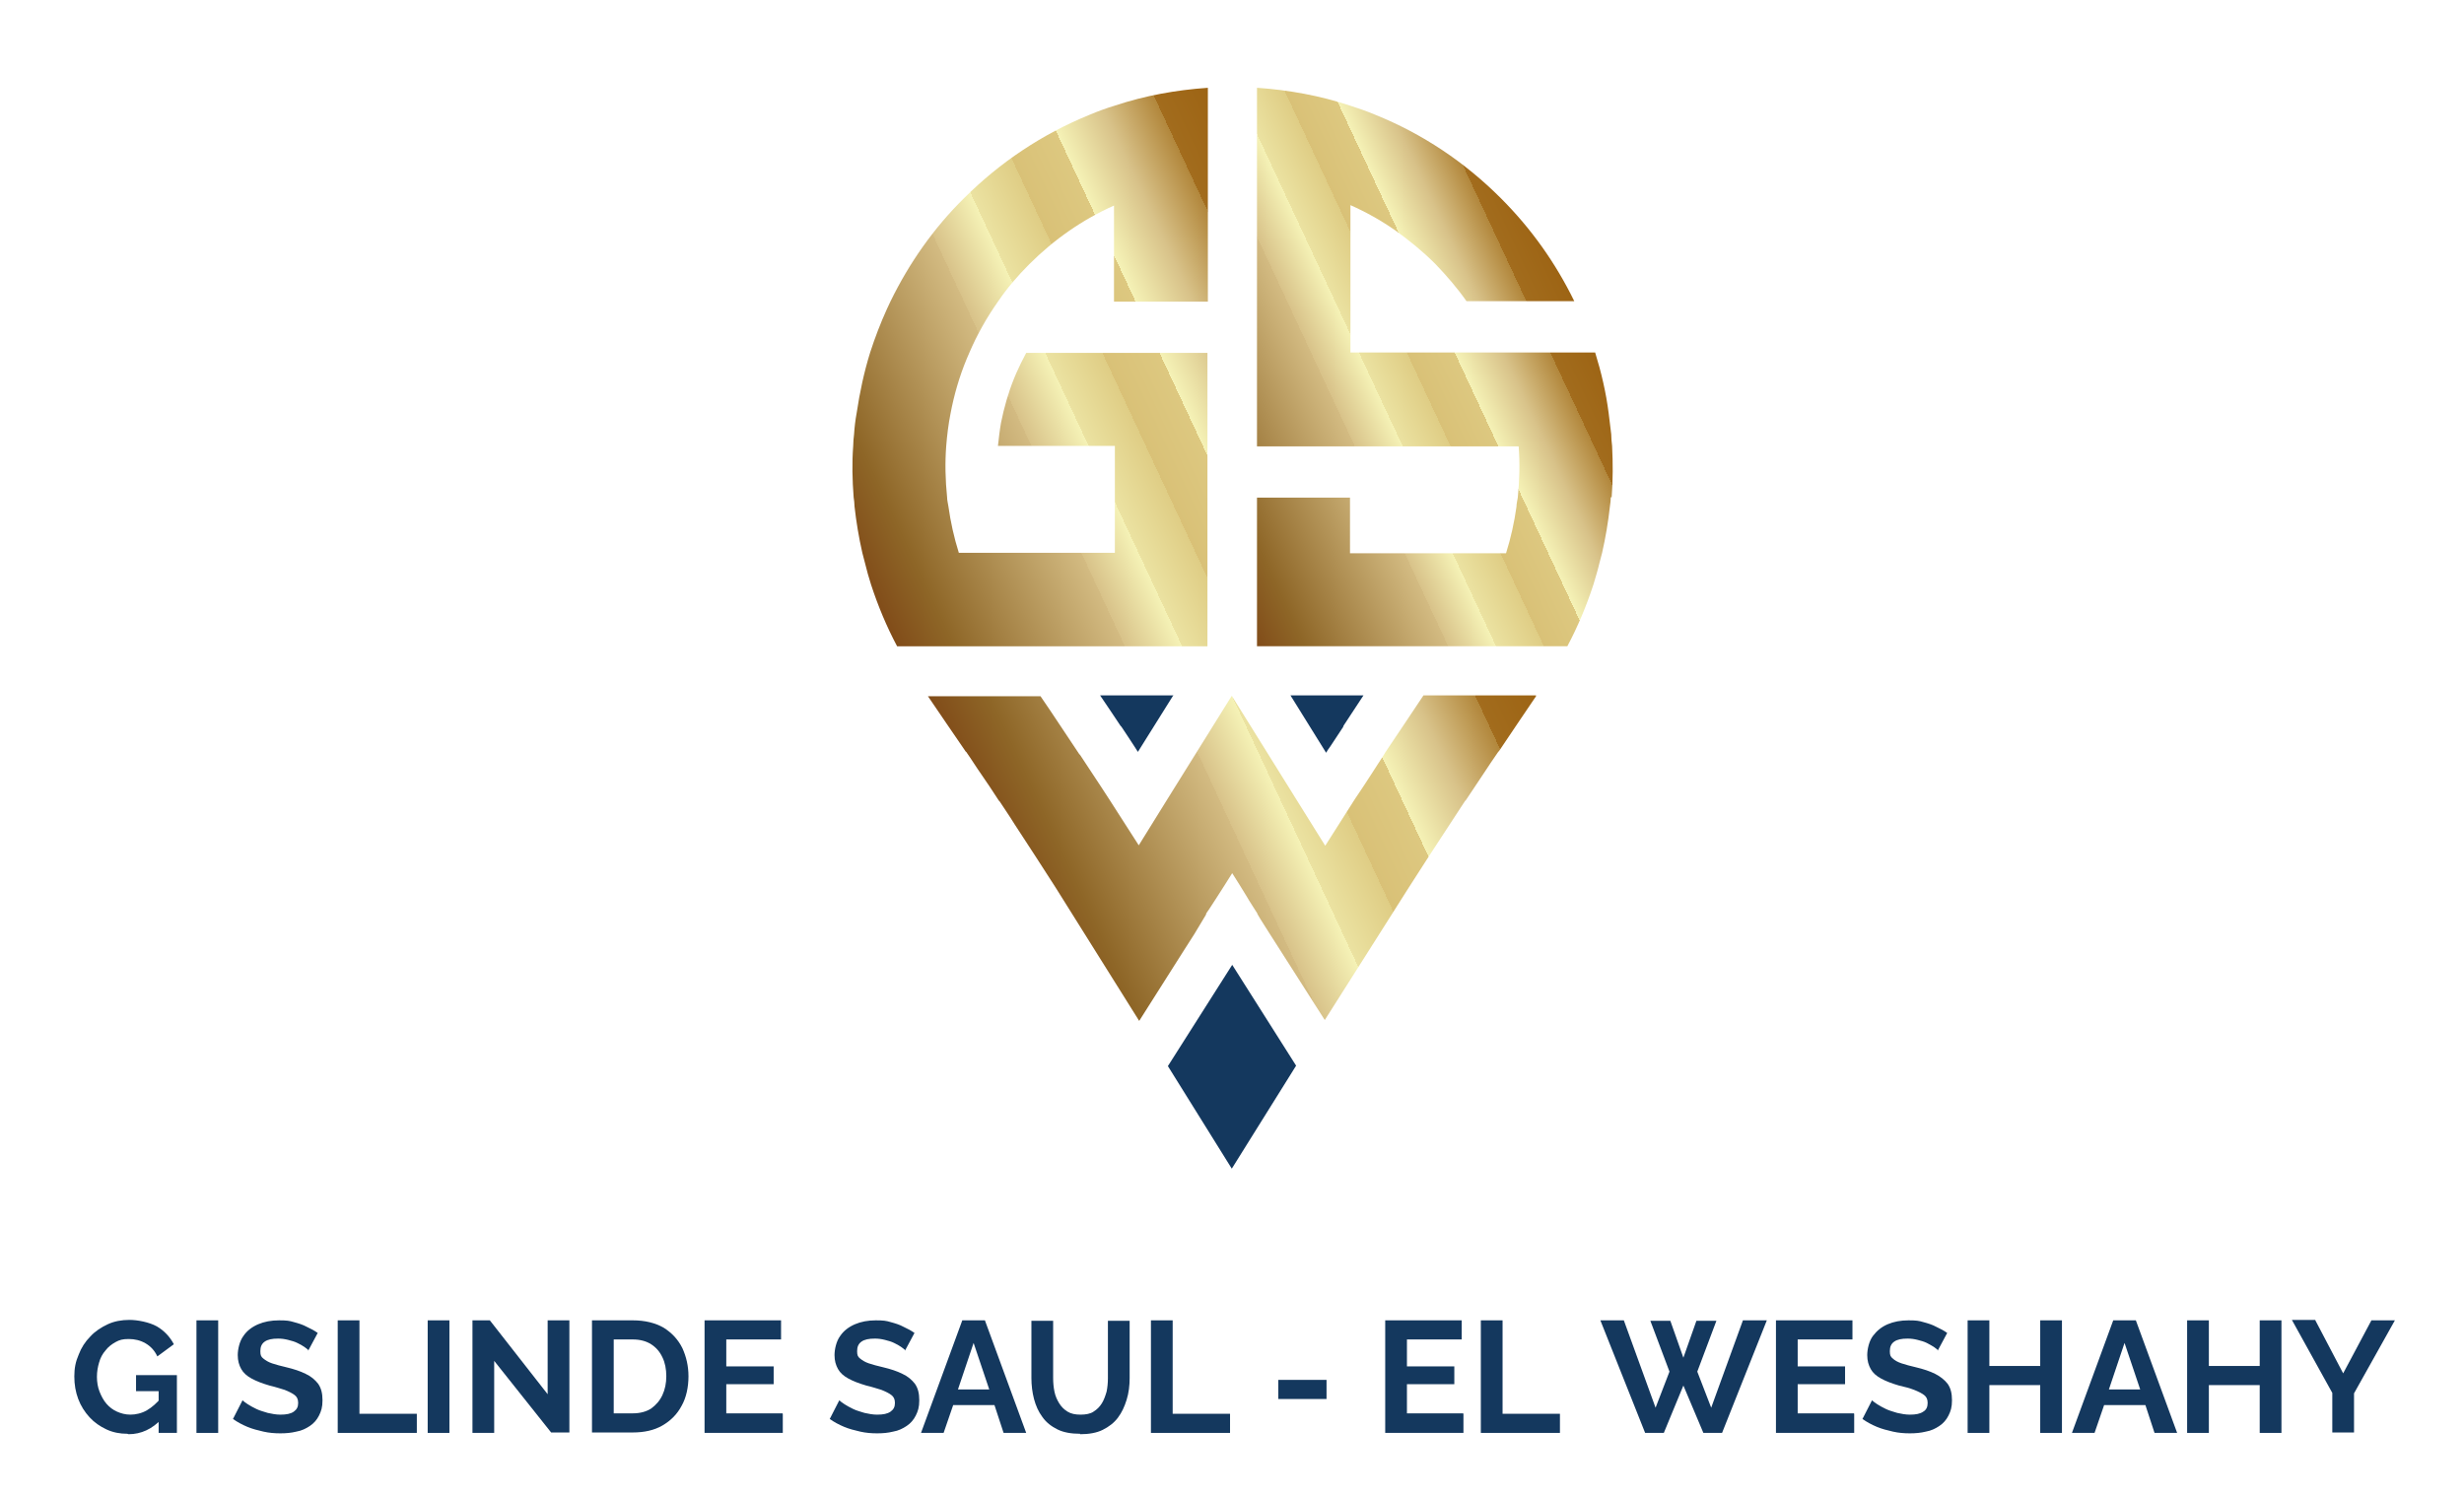 <?xml version="1.0" encoding="UTF-8"?>
<svg id="Ebene_1" xmlns="http://www.w3.org/2000/svg" version="1.1" xmlns:xlink="http://www.w3.org/1999/xlink" viewBox="0 0 566.9 344.5">
  <!-- Generator: Adobe Illustrator 29.1.0, SVG Export Plug-In . SVG Version: 2.1.0 Build 142)  -->
  <defs>
    <style>
      .st0 {
        fill: url(#linear-gradient2);
      }

      .st1 {
        fill: url(#linear-gradient1);
      }

      .st2 {
        fill: #14385e;
      }

      .st3 {
        fill: url(#linear-gradient);
      }
    </style>
    <linearGradient id="linear-gradient" x1="193.1" y1="120.6" x2="301.1" y2="70.2" gradientUnits="userSpaceOnUse">
      <stop offset="0" stop-color="#814c19"/>
      <stop offset=".1" stop-color="#8e6627"/>
      <stop offset=".4" stop-color="#d3bb82"/>
      <stop offset=".4" stop-color="#d8c289"/>
      <stop offset=".5" stop-color="#f5f2b6"/>
      <stop offset=".5" stop-color="#ebe2a1"/>
      <stop offset=".6" stop-color="#dfcd85"/>
      <stop offset=".6" stop-color="#dcc87f"/>
      <stop offset=".6" stop-color="#d9c177"/>
      <stop offset=".7" stop-color="#ddc880"/>
      <stop offset=".7" stop-color="#f5f2b6"/>
      <stop offset=".8" stop-color="#d8c289"/>
      <stop offset=".9" stop-color="#b2873c"/>
      <stop offset=".9" stop-color="#b08337"/>
      <stop offset=".9" stop-color="#a26c1d"/>
      <stop offset="1" stop-color="#9d6414"/>
    </linearGradient>
    <linearGradient id="linear-gradient1" x1="270.9" y1="109.6" x2="361.3" y2="67.4" xlink:href="#linear-gradient"/>
    <linearGradient id="linear-gradient2" x1="235.5" y1="-1293.8" x2="350.5" y2="-1240.2" gradientTransform="translate(.3 -1085.7) scale(1 -1)" xlink:href="#linear-gradient"/>
  </defs>
  <path class="st3" d="M256.3,69.4v-22.1c-7.2,3.2-13.8,7.8-19.5,13.5-2.7,2.7-5.1,5.5-7.2,8.6-2.6,3.7-4.8,7.6-6.6,11.8-.2.5-.4.9-.6,1.4-1.7,4.1-2.9,8.3-3.7,12.5-.5,2.5-.8,5-1,7.5-.3,3.9-.2,7.9.2,11.8,0,.7.2,1.4.3,2.1.5,3.6,1.3,7.2,2.4,10.7h35.9v-24.6h-26.9c.2-1.8.4-3.6.7-5.3.7-3.5,1.7-7,3-10.2.2-.4.3-.8.5-1.2.7-1.6,1.5-3.2,2.3-4.7h41.7v67.5h-71.4c-2.4-4.5-4.4-9.3-6-14.2-.5-1.6-1-3.3-1.4-5-.2-.8-.4-1.5-.6-2.3-.8-3.5-1.4-7.1-1.8-10.7,0-.7-.1-1.4-.2-2.1-.3-3.9-.4-7.9-.1-11.8,0-.9.1-1.8.2-2.7.1-1.6.3-3.3.6-4.9.7-4.7,1.7-9.4,3.1-13.9,1.1-3.4,2.4-6.8,3.9-10.1.3-.6.5-1.1.8-1.7,4.3-8.8,9.9-16.8,16.9-23.7,8.3-8.3,18.1-14.8,28.9-19.2,1.9-.8,3.8-1.5,5.8-2.1,6.9-2.3,14.1-3.6,21.4-4.1v49.2h-21.4Z"/>
  <path class="st1" d="M370.6,114.4c0,.7-.1,1.4-.2,2.1-.4,3.6-1,7.2-1.8,10.7-.2.8-.4,1.5-.6,2.3-.4,1.7-.9,3.3-1.4,5-1.6,4.9-3.6,9.7-6,14.2h-71.4v-34.2h21.4v12.8h35.9c1.1-3.5,1.9-7.1,2.4-10.7,0-.7.2-1.4.3-2.1.4-3.9.5-7.9.2-11.8h-60.2V20.2c7.3.5,14.5,1.8,21.4,4.1,1.9.6,3.9,1.3,5.8,2.1,10.9,4.4,20.6,10.9,28.9,19.2,7,7,12.6,14.9,16.9,23.7h-24.8c-2.1-3-4.6-5.9-7.2-8.6-2.9-2.9-6-5.4-9.2-7.7-3.3-2.3-6.7-4.2-10.3-5.8v33.9h56.3c1.4,4.5,2.5,9.2,3.1,13.9.2,1.6.4,3.2.6,4.9,0,.9.1,1.8.2,2.7.2,3.9.2,7.9-.1,11.8Z"/>
  <path class="st0" d="M353.4,160h-25.9c-2.9,4.4-5.9,8.8-8.9,13.3,0,0,0,.1-.1.2h0c-1,1.5-1.9,3-2.9,4.5-1.3,2-2.6,4-3.9,5.9l-6.8,10.7s0,0,0,0h0s-6.8-10.9-6.8-10.9l-14.7-23.6-14.7,23.6-6.7,10.8h0c0,0-6.8-10.6-6.8-10.6-1.2-1.9-2.5-3.8-3.8-5.8-1-1.5-1.9-2.9-2.9-4.4l-.2-.2c-2.9-4.3-5.8-8.8-8.9-13.3h-25.9c2.9,4.3,5.8,8.5,8.6,12.6,0,0,.1.2.2.2,1.2,1.7,2.3,3.5,3.5,5.2,1.4,2,2.7,4,4,6l.2.2c1.1,1.7,2.3,3.4,3.4,5.2,3.2,4.9,6.4,9.8,9.4,14.5l19.3,30.8,10.4-16.4,2.3-3.6h0c0,0,2.7-4.5,2.7-4.5v-.2c.1,0,4.3-6.6,4.3-6.6l1.7-2.7,1.7,2.7,1.6,2.6c.8,1.4,1.7,2.7,2.5,4,0,0,0,0,0,.1h0c.9,1.6,1.9,3,2.8,4.5,0,0,0,0,0,0,.8,1.2,1.5,2.4,2.3,3.6l10.4,16.3h0s19.4-30.6,19.4-30.6c3.2-5,6.3-9.8,9.4-14.5,1.1-1.7,2.3-3.5,3.4-5.2,0,0,.1-.2.2-.2,1.3-2,2.7-4,4-6,1.2-1.8,2.3-3.5,3.5-5.2l.2-.2c2.9-4.3,5.7-8.5,8.5-12.6Z"/>
  <g>
    <polygon class="st2" points="298.2 245.2 283.4 268.9 268.7 245.3 283.5 222 298.2 245.2"/>
    <g>
      <path class="st2" d="M270,160h-16.9c1.6,2.4,3.2,4.7,4.7,7l.2.2c.9,1.4,1.9,2.8,2.9,4.4.3.5.6.9.9,1.4l8.2-13.1Z"/>
      <path class="st2" d="M313.8,160h-16.9l8.2,13.2c.3-.5.6-1,1-1.5,1-1.5,1.9-2.9,2.9-4.4h0c0,0,.1-.2.1-.3,1.5-2.3,3.1-4.7,4.6-7Z"/>
    </g>
  </g>
  <g>
    <path class="st2" d="M29.3,329.9c-1.7,0-3.3-.3-4.8-1-1.5-.7-2.8-1.6-3.9-2.8-1.1-1.2-2-2.6-2.6-4.2-.6-1.6-.9-3.3-.9-5.2s.3-3.4,1-5c.6-1.6,1.5-3,2.7-4.2,1.1-1.2,2.5-2.1,4-2.8s3.2-1,5-1,4.5.5,6.3,1.5c1.7,1,3,2.4,3.9,4.1l-3.8,2.8c-.6-1.3-1.5-2.3-2.7-3-1.2-.7-2.5-1-3.9-1s-2.1.2-3,.7c-.9.5-1.7,1.1-2.3,1.9-.7.8-1.2,1.7-1.5,2.8-.3,1-.5,2.1-.5,3.3s.2,2.4.6,3.4c.4,1,.9,2,1.6,2.8s1.5,1.4,2.4,1.8c.9.4,1.9.7,3.1.7s2.6-.3,3.8-1c1.2-.7,2.3-1.7,3.4-3v5c-2.2,2.3-4.7,3.5-7.6,3.5ZM36.5,320.1h-5.2v-3.7h9.4v13.3h-4.2v-9.6Z"/>
    <path class="st2" d="M45.2,329.7v-25.9h5v25.9h-5Z"/>
    <path class="st2" d="M70.9,310.6c-.2-.2-.5-.4-.9-.7-.4-.3-1-.6-1.6-.9-.6-.3-1.3-.5-2.1-.7-.8-.2-1.5-.3-2.3-.3-1.4,0-2.4.2-3.1.7-.7.5-1,1.2-1,2.2s.2,1.3.7,1.7,1.1.8,2,1.1c.9.3,2,.6,3.3.9,1.7.4,3.2.9,4.4,1.5,1.3.6,2.2,1.4,2.9,2.3.7,1,1,2.2,1,3.8s-.3,2.5-.8,3.5c-.5,1-1.2,1.8-2.1,2.4-.9.6-1.9,1.1-3.1,1.3-1.2.3-2.4.4-3.7.4s-2.6-.1-3.9-.4c-1.3-.3-2.5-.6-3.7-1.1-1.2-.5-2.3-1.1-3.3-1.8l2.2-4.3c.2.2.6.5,1.2.9.6.4,1.2.7,2,1.1.8.4,1.7.6,2.6.9.9.2,1.9.4,2.9.4,1.4,0,2.4-.2,3.1-.7s1-1.1,1-2-.3-1.4-.8-1.8c-.5-.4-1.3-.8-2.3-1.2-1-.3-2.2-.7-3.5-1-1.7-.5-3-1-4.1-1.6-1.1-.6-1.9-1.3-2.4-2.2s-.8-1.9-.8-3.2.4-3.2,1.3-4.4c.8-1.2,2-2.1,3.4-2.7,1.4-.6,3-.9,4.8-.9s2.4.1,3.4.4c1.1.3,2.1.6,3,1.1.9.4,1.8.9,2.5,1.4l-2.2,4.1Z"/>
    <path class="st2" d="M77.7,329.7v-25.9h5v21.5h13.2v4.4h-18.2Z"/>
    <path class="st2" d="M98.4,329.7v-25.9h5v25.9h-5Z"/>
    <path class="st2" d="M113.7,313.1v16.6h-5v-25.9h4l13.3,17v-17h5v25.8h-4.2l-13.2-16.6Z"/>
    <path class="st2" d="M136.2,329.7v-25.9h9.4c2.8,0,5.2.6,7.1,1.7,1.9,1.2,3.3,2.7,4.3,4.7.9,2,1.4,4.1,1.4,6.5s-.5,4.9-1.6,6.8c-1,1.9-2.5,3.4-4.4,4.5-1.9,1.1-4.2,1.6-6.8,1.6h-9.4ZM153.3,316.7c0-1.7-.3-3.2-.9-4.4-.6-1.3-1.5-2.3-2.6-3-1.1-.7-2.5-1.1-4.2-1.1h-4.4v17h4.4c1.7,0,3.1-.4,4.2-1.1,1.1-.8,2-1.8,2.6-3.1.6-1.3.9-2.7.9-4.4Z"/>
    <path class="st2" d="M180.1,325.3v4.4h-18v-25.9h17.6v4.4h-12.6v6.2h10.9v4.1h-10.9v6.7h12.9Z"/>
    <path class="st2" d="M208.2,310.6c-.2-.2-.5-.4-.9-.7-.4-.3-1-.6-1.6-.9-.6-.3-1.3-.5-2.1-.7-.8-.2-1.5-.3-2.3-.3-1.4,0-2.4.2-3.1.7-.7.5-1,1.2-1,2.2s.2,1.3.7,1.7,1.1.8,2,1.1c.9.3,2,.6,3.3.9,1.7.4,3.2.9,4.4,1.5,1.3.6,2.2,1.4,2.9,2.3.7,1,1,2.2,1,3.8s-.3,2.5-.8,3.5c-.5,1-1.2,1.8-2.1,2.4-.9.6-1.9,1.1-3.1,1.3-1.2.3-2.4.4-3.7.4s-2.6-.1-3.9-.4c-1.3-.3-2.5-.6-3.7-1.1-1.2-.5-2.3-1.1-3.3-1.8l2.2-4.3c.2.2.6.5,1.2.9.6.4,1.2.7,2,1.1.8.4,1.7.6,2.6.9.9.2,1.9.4,2.9.4,1.4,0,2.4-.2,3.1-.7s1-1.1,1-2-.3-1.4-.8-1.8c-.5-.4-1.3-.8-2.3-1.2-1-.3-2.2-.7-3.5-1-1.7-.5-3-1-4.1-1.6-1.1-.6-1.9-1.3-2.4-2.2s-.8-1.9-.8-3.2.4-3.2,1.3-4.4c.8-1.2,2-2.1,3.4-2.7,1.4-.6,3-.9,4.8-.9s2.4.1,3.4.4c1.1.3,2.1.6,3,1.1.9.4,1.8.9,2.5,1.4l-2.2,4.1Z"/>
    <path class="st2" d="M221.5,303.8h5.1l9.5,25.9h-5.2l-2.1-6.4h-9.5l-2.2,6.4h-5.2l9.5-25.9ZM227.6,319.7l-3.6-10.7-3.6,10.7h7.1Z"/>
    <path class="st2" d="M248.5,329.9c-2,0-3.8-.3-5.2-1-1.4-.7-2.6-1.6-3.5-2.9-.9-1.2-1.5-2.6-1.9-4.1s-.6-3.2-.6-4.8v-13.2h5v13.2c0,1.1.1,2.1.3,3.1.2,1,.6,1.9,1.1,2.7.5.8,1.1,1.4,1.9,1.9.8.5,1.8.7,3,.7s2.3-.2,3-.7c.8-.5,1.4-1.1,1.9-1.9.5-.8.8-1.7,1.1-2.7.2-1,.3-2,.3-3.1v-13.2h5v13.2c0,1.7-.2,3.4-.7,5s-1.1,2.9-2,4.1c-.9,1.2-2.1,2.1-3.5,2.8-1.4.7-3.2,1-5.2,1Z"/>
    <path class="st2" d="M264.8,329.7v-25.9h5v21.5h13.2v4.4h-18.2Z"/>
    <path class="st2" d="M294.1,321.9v-4.4h11.1v4.4h-11.1Z"/>
    <path class="st2" d="M336.7,325.3v4.4h-18v-25.9h17.6v4.4h-12.6v6.2h10.9v4.1h-10.9v6.7h12.9Z"/>
    <path class="st2" d="M340.7,329.7v-25.9h5v21.5h13.2v4.4h-18.2Z"/>
    <path class="st2" d="M379.6,303.9h4.7l3,8.5,3-8.5h4.6l-4.4,11.7,3.2,8.3,7.3-20.1h5.5l-10.3,25.9h-4.3l-4.6-10.9-4.5,10.9h-4.3l-10.3-25.9h5.4l7.3,20.1,3.2-8.3-4.4-11.7Z"/>
    <path class="st2" d="M426.6,325.3v4.4h-18v-25.9h17.6v4.4h-12.6v6.2h10.9v4.1h-10.9v6.7h12.9Z"/>
    <path class="st2" d="M445.8,310.6c-.2-.2-.5-.4-.9-.7-.5-.3-1-.6-1.6-.9-.6-.3-1.3-.5-2.1-.7s-1.5-.3-2.3-.3c-1.4,0-2.4.2-3.1.7-.7.5-1,1.2-1,2.2s.2,1.3.7,1.7c.4.4,1.1.8,2,1.1s2,.6,3.3.9c1.7.4,3.2.9,4.4,1.5,1.2.6,2.2,1.4,2.9,2.3.7,1,1,2.2,1,3.8s-.3,2.5-.8,3.5-1.2,1.8-2.1,2.4c-.9.6-1.9,1.1-3.1,1.3-1.2.3-2.4.4-3.7.4s-2.6-.1-3.9-.4c-1.3-.3-2.5-.6-3.7-1.1-1.2-.5-2.3-1.1-3.3-1.8l2.2-4.3c.2.2.6.5,1.2.9.6.4,1.2.7,2,1.1.8.4,1.7.6,2.6.9.9.2,1.9.4,2.9.4,1.4,0,2.4-.2,3.1-.7.7-.4,1-1.1,1-2s-.3-1.4-.8-1.8c-.5-.4-1.3-.8-2.3-1.2s-2.2-.7-3.5-1c-1.7-.5-3-1-4.1-1.6-1.1-.6-1.9-1.3-2.4-2.2-.5-.9-.8-1.9-.8-3.2s.4-3.2,1.3-4.4c.9-1.2,2-2.1,3.4-2.7,1.4-.6,3-.9,4.8-.9s2.4.1,3.4.4c1.1.3,2.1.6,3,1.1.9.4,1.8.9,2.5,1.4l-2.2,4.1Z"/>
    <path class="st2" d="M474.4,303.8v25.9h-5v-11h-11.7v11h-5v-25.9h5v10.5h11.7v-10.5h5Z"/>
    <path class="st2" d="M486.3,303.8h5.1l9.5,25.9h-5.2l-2.1-6.4h-9.5l-2.2,6.4h-5.2l9.5-25.9ZM492.4,319.7l-3.6-10.7-3.6,10.7h7.1Z"/>
    <path class="st2" d="M524.9,303.8v25.9h-5v-11h-11.7v11h-5v-25.9h5v10.5h11.7v-10.5h5Z"/>
    <path class="st2" d="M532.7,303.8l6.4,12.2,6.5-12.2h5.4l-9.4,16.8v9h-5v-9.1l-9.3-16.8h5.4Z"/>
  </g>
</svg>